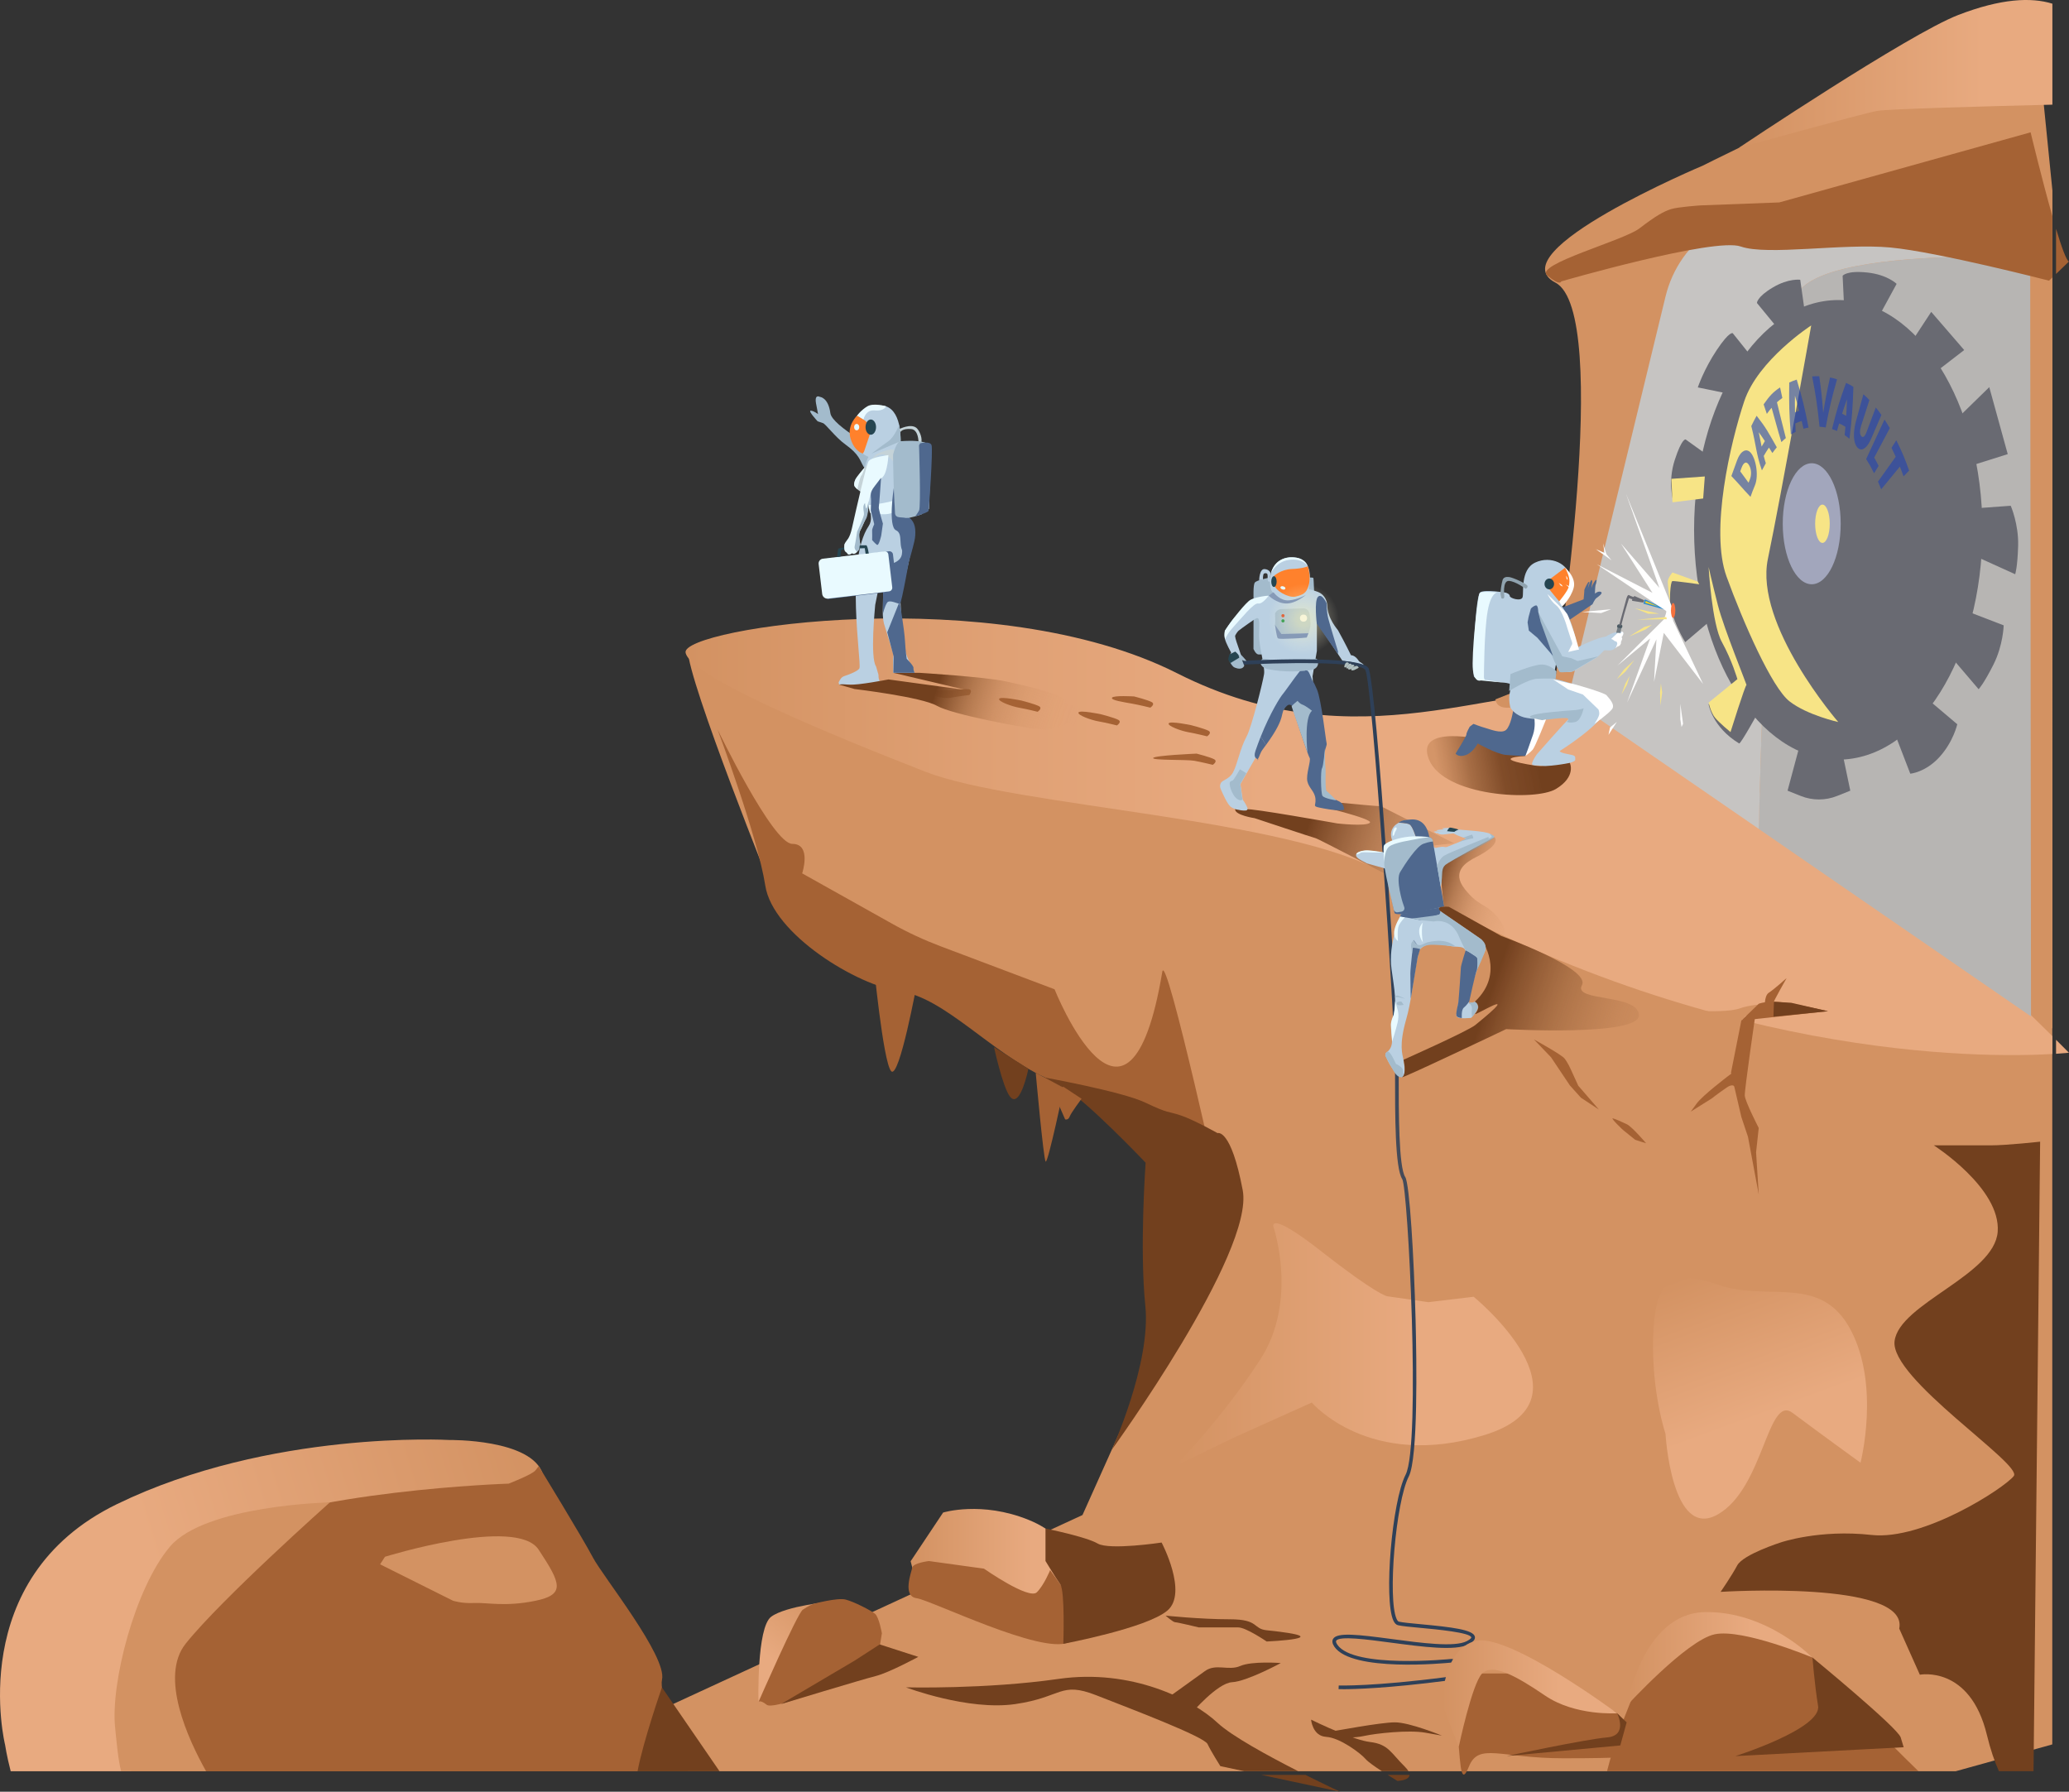<?xml version="1.0" encoding="UTF-8"?><svg id="Calque_2" xmlns="http://www.w3.org/2000/svg" xmlns:xlink="http://www.w3.org/1999/xlink" viewBox="0 0 567.03 490.97"><rect x="0" y="0" width="567.03" height="490.97" fill="#333333" stroke="none"/><defs><style>.cls-1{fill:#90a3af;}.cls-2{fill:url(#Dégradé_sans_nom_16);}.cls-3{fill:url(#Dégradé_sans_nom_289);}.cls-4{fill:#fff;}.cls-5{fill:#d83c12;}.cls-6{fill:url(#Dégradé_sans_nom_32-7);}.cls-7{fill:url(#Dégradé_sans_nom_32-4);}.cls-8{fill:url(#Dégradé_sans_nom_288-3);}.cls-9{fill:url(#Dégradé_sans_nom_286);}.cls-10{fill:url(#Dégradé_sans_nom_283);}.cls-11{fill:#b7b5b3;}.cls-12{fill:#72401e;}.cls-13{fill:url(#Dégradé_sans_nom_288);}.cls-14{fill:#0e8934;}.cls-15{fill:#c5d3d8;}.cls-16{fill:#a2a6bc;}.cls-17{fill:url(#Dégradé_sans_nom_32-5);}.cls-18{fill:url(#Dégradé_sans_nom_32-8);}.cls-19{fill:#bad0e2;}.cls-20{fill:#f7723e;}.cls-21{fill:url(#Dégradé_sans_nom_32-6);}.cls-22{fill:url(#Dégradé_sans_nom_32-3);}.cls-23{fill:#737d84;}.cls-24{fill:#696a72;}.cls-25{fill:url(#Dégradé_sans_nom_288-2);}.cls-26{fill:#f7e486;}.cls-27{fill:url(#Dégradé_sans_nom_283-2);}.cls-28{fill:#c6c4c2;}.cls-29{fill:#869ab7;}.cls-30{fill:none;opacity:.6;}.cls-31{fill:#e9faff;}.cls-32{fill:#254551;}.cls-33{fill:#ff812c;}.cls-34{fill:#a56234;}.cls-35{fill:url(#Dégradé_sans_nom_3);}.cls-36{fill:#a3bbcc;}.cls-37{fill:#4b5a63;}.cls-38{fill:#4f688e;}.cls-39{fill:url(#Dégradé_sans_nom_288-4);}.cls-40{fill:#2a8bd3;}.cls-41{fill:#d39262;}.cls-42{fill:url(#Dégradé_sans_nom_32-2);}.cls-43{fill:#1f42b2;}.cls-44{fill:#b0bfbf;}.cls-45{fill:#f2f2f2;}.cls-46{fill:url(#Dégradé_sans_nom_32);}.cls-47{fill:#f4cc22;}</style><linearGradient id="Dégradé_sans_nom_289" x1="187.88" y1="286.84" x2="567.03" y2="286.84" gradientUnits="userSpaceOnUse"><stop offset="0" stop-color="#d39262"/><stop offset=".48" stop-color="#e0a175"/><stop offset=".88" stop-color="#e8aa80"/></linearGradient><linearGradient id="Dégradé_sans_nom_3" x1="187.88" y1="229.29" x2="567.03" y2="229.29" gradientUnits="userSpaceOnUse"><stop offset="0" stop-color="#d39262"/><stop offset=".23" stop-color="#e0a175"/><stop offset=".42" stop-color="#e8aa80"/></linearGradient><linearGradient id="Dégradé_sans_nom_32" x1="252.01" y1="399.71" x2="415.25" y2="399.71" gradientTransform="translate(276.66 -41.19) rotate(163.06) scale(1 -1)" gradientUnits="userSpaceOnUse"><stop offset="0" stop-color="#d39262"/><stop offset=".67" stop-color="#e8aa80"/></linearGradient><linearGradient id="Dégradé_sans_nom_32-2" x1="493.55" y1="309.29" x2="527.53" y2="309.29" gradientTransform="translate(299.46 -141.41) rotate(129.44) scale(1 -1)" xlink:href="#Dégradé_sans_nom_32"/><linearGradient id="Dégradé_sans_nom_32-3" x1="249.58" y1="429.96" x2="299.33" y2="429.96" gradientTransform="matrix(1,0,0,1,0,0)" xlink:href="#Dégradé_sans_nom_32"/><linearGradient id="Dégradé_sans_nom_32-4" x1="322.11" y1="368.47" x2="420.14" y2="368.47" gradientTransform="matrix(1,0,0,1,0,0)" xlink:href="#Dégradé_sans_nom_32"/><linearGradient id="Dégradé_sans_nom_288" x1="359.48" y1="223.41" x2="475.8" y2="263.68" gradientUnits="userSpaceOnUse"><stop offset="0" stop-color="#72401e"/><stop offset=".01" stop-color="#754220" stop-opacity=".97"/><stop offset=".15" stop-color="#965f37" stop-opacity=".62"/><stop offset=".28" stop-color="#b1754a" stop-opacity=".35"/><stop offset=".41" stop-color="#c38557" stop-opacity=".16"/><stop offset=".53" stop-color="#cf8e5f" stop-opacity=".04"/><stop offset=".65" stop-color="#d39262" stop-opacity="0"/></linearGradient><radialGradient id="Dégradé_sans_nom_286" cx="371.85" cy="342.66" fx="371.85" fy="342.66" r="117.16" gradientTransform="translate(0 23.3) scale(1 .87)" gradientUnits="userSpaceOnUse"><stop offset="0" stop-color="#2e4058" stop-opacity=".8"/><stop offset=".13" stop-color="#2e4058" stop-opacity=".88"/><stop offset=".41" stop-color="#2e4058" stop-opacity=".97"/><stop offset=".9" stop-color="#2e4058"/></radialGradient><linearGradient id="Dégradé_sans_nom_288-2" x1="256.93" y1="188.01" x2="314.09" y2="207.8" xlink:href="#Dégradé_sans_nom_288"/><radialGradient id="Dégradé_sans_nom_283" cx="235.67" cy="145.34" fx="196.7" fy="126.19" r="43.41" gradientTransform="translate(478.99 32.57) rotate(-173.2) scale(1.13 -1)" gradientUnits="userSpaceOnUse"><stop offset=".12" stop-color="#fff8b9" stop-opacity=".46"/><stop offset=".49" stop-color="#fffad4" stop-opacity=".15"/><stop offset=".68" stop-color="#fffce1" stop-opacity="0"/></radialGradient><linearGradient id="Dégradé_sans_nom_32-5" x1="476.45" y1="20.28" x2="576.45" y2="20.28" gradientTransform="matrix(1,0,0,1,0,0)" xlink:href="#Dégradé_sans_nom_32"/><linearGradient id="Dégradé_sans_nom_32-6" x1="447.88" y1="377.33" x2="512.43" y2="377.33" gradientTransform="translate(669.32 -203.31) rotate(69.88)" xlink:href="#Dégradé_sans_nom_32"/><linearGradient id="Dégradé_sans_nom_288-3" x1="394.06" y1="237.12" x2="436.48" y2="251.81" xlink:href="#Dégradé_sans_nom_288"/><linearGradient id="Dégradé_sans_nom_288-4" x1="406.68" y1="277.36" x2="526.2" y2="318.75" xlink:href="#Dégradé_sans_nom_288"/><radialGradient id="Dégradé_sans_nom_283-2" cx="357.24" cy="169.69" fx="357.24" fy="169.69" r="14.28" gradientTransform="matrix(1,0,0,1,0,0)" xlink:href="#Dégradé_sans_nom_283"/><linearGradient id="Dégradé_sans_nom_32-7" x1="395.18" y1="464.09" x2="443.19" y2="464.09" gradientTransform="matrix(1,0,0,1,0,0)" xlink:href="#Dégradé_sans_nom_32"/><linearGradient id="Dégradé_sans_nom_32-8" x1="445.8" y1="454.6" x2="496.73" y2="454.6" gradientTransform="matrix(1,0,0,1,0,0)" xlink:href="#Dégradé_sans_nom_32"/><linearGradient id="Dégradé_sans_nom_16" x1="393.62" y1="212.63" x2="470.49" y2="197.81" gradientUnits="userSpaceOnUse"><stop offset=".01" stop-color="#ca8a5c" stop-opacity=".68"/><stop offset=".12" stop-color="#9a623a" stop-opacity=".85"/><stop offset=".23" stop-color="#7c4825" stop-opacity=".96"/><stop offset=".36" stop-color="#72401e"/></linearGradient></defs><g id="Calque_1-2"><g id="right"><path class="cls-36" d="m347.49,158.37s-3.08.61-3.59,1.26-.35,4.37-.35,4.37c0,0-.04,13.83-.02,13.83s.52,1.32,1.28,1.5,8.9-.79,8.9-.79l6.83,1.01s-.35-20.83-.61-21.19-12.44,0-12.44,0Z"/><path class="cls-41" d="m562.48,153.24l-132.1,26.89-31.55,38.83-76.04-8.09s-73.59-17.8-78.88-16.58c-5.29,1.21-55.42-16.18-55.42-16.18,0,8.49,23.62,67.07,23.62,67.07,0,0,29.95,19.49,31.71,20.89,1.76,1.4,7.05,8.31,33.48,14.88,26.43,6.57,42.28,40.76,42.28,40.76l14.09,10.92-37,82.52-149.91,69.21c-5.29.31-10.33.65-15.13,1h404.35l26.47-7.35V153.24Z"/><path class="cls-41" d="m225.77,227.66l2.77,26.84c.15,1.16,1.96,1.49,2.16.34l6.4-21.03-11.33-6.15Z"/><path class="cls-41" d="m235.82,213.97l10.34,53.9c.34,1.78,4.28,1.83,4.73.07l11.55-44.57"/><path class="cls-3" d="m563.48,288.76c2.31-.15,3.54-.29,3.54-.29,0,0-1.27-1.29-3.54-3.54v3.84Z"/><path class="cls-35" d="m562.48,283.93c-19.23-19.04-94.26-91.78-120.97-94.59-30.74-3.24-68.76,20.49-118.92-4.86-50.16-25.35-135.91-12.4-134.7-5.66,1.21,6.74,40.85,22.92,65.66,32.63,24.81,9.71,99.78,12.54,126.2,28.04,87.15,51.13,163.69,50.44,182.73,49.33v-4.89Z"/><path class="cls-46" d="m2.92,485.36h50.94c-19.06-11.22,8.85-50.49,13.18-61.01,4.38-10.62,82.6-6.44,82.6-6.44,0,0,2.12-4.14-.85-13.91-2.97-9.77-25.7-9.41-25.7-9.41,0,0-49.06-2.82-91.05,17.58C-9.95,432.56,1.4,478.15,1.4,478.15c0,0,.42,2.92,1.53,7.2Z"/><path class="cls-34" d="m188.47,485.36c-3.96-10.52-7.77-21.9-7.04-25.09,1.45-6.36-16.23-28.32-18.93-33.47-2.7-5.15-14.86-25.05-14.86-25.05l-.88,1.15c-.88,1.15-7.35,3.65-7.35,3.65,0,0-55.84,1.78-81.51,14.67s-14.32,48.33-22.77,58.52c-1.47,1.77-.96,3.68.88,5.64h152.46Z"/><path class="cls-42" d="m207.87,466.35s-.54-20.35,3.48-23.33c4.02-2.98,16.55-4.2,16.55-4.2,0,0-8.52,3.99-9.22,8.66-.7,4.67-10.81,18.87-10.81,18.87Z"/><path class="cls-22" d="m294.47,431.46s.4-9.71-12.54-14.97-23.46-2.02-23.46-2.02l-8.9,13.35,2.23,8.59s15.57-1.71,17.59-1.71,6.07,1.4,10.11,1.71,6.47,1.85,6.47,1.85l6.47,6.11,6.88,2.06-4.85-14.97Z"/><path class="cls-34" d="m222.91,439.5s6.54-1.76,8.82-1.19c2.28.57,6.97,2.99,8.07,3.89s1.89,5.35,1.89,5.35l-.9,5.55s6.27-3.48-3.93,3.18c-10.2,6.67-24.96,12.29-26.75,10.86s-2.23-.79-2.23-.79c0,0,10.58-24.16,12.13-25.25,1.55-1.08,2.91-1.61,2.91-1.61Z"/><path class="cls-7" d="m322.11,401.73s12.73-12.96,23.25-29.14c10.52-16.18,3.64-36.4,3.64-36.4,0,0-1.62-4.85,13.35,6.88,14.97,11.73,17.8,12.13,17.8,12.13l11.32,1.62,12.4-1.48s34.52,28.18,2.97,37.89-47.33-8.9-47.33-8.9l-21.59,9.71-15.82,7.7Z"/><path class="cls-34" d="m299.33,446.43l-11.53-16.18s-1.65,4.08-3.64,6.07c-2.16,2.16-14.49-6.47-14.49-6.47l-15.1-2.09s-4.3.52-4.55,1.78c-.24,1.26-2.8,7.86,1.17,8.4s34.18,15.44,41.6,12.13,6.54-3.64,6.54-3.64Z"/><path class="cls-34" d="m219.84,239.32l24.64,13.79c4.28,2.4,8.74,4.47,13.33,6.2l31.2,11.77s20.22,50.76,29.53-4.79c1.04-6.2,16.97,66.34,16.97,66.34,0,0-36.12-31.36-49.2-37.42-14.68-6.81-27.63-21.9-39.5-23.52-11.87-1.62-35.02-15.69-37.08-29.03-2.06-13.34-13.08-42.78-13.08-42.78,0,0,15.1,31.36,20.49,31.36s2.7,8.09,2.7,8.09Z"/><path class="cls-19" d="m359.7,185.42l1.2-7.02v-7.9l7.01,10.57,2.46.35c.58.08,1.12.3,1.6.63l.61.42s1.05.28,1.14-.15c.1-.43-1.08-.81-1.35-1.24-1.02-1.62-2.12-1.53-2.12-1.53,0,0-1.57-3.27-3.57-6.86-.13-.24-2.87-3.16-2.95-6.93-.01-.6-.39-2.7-2.52-3.55-1.04-.41-2.69-.83-2.56-.72,0,0,1.94-7.87-3.31-8.67-5.25-.81-7.3,3.1-7.3,6.18s.86,3.34.86,3.34c0,0-.92,1.3-3.92,1.79-2.21.36-7.05,4.81-9.27,8.71,0,0-.25.97-.02,2.16.22,1.19,1.73,3.83,1.73,3.83,0,0-.84,1.11-.37,2.44.77,2.17,3.24-.06,3.24-.06,0,0-.43-.14.05-.4.4-.21-1.74-5.1-1.85-6.48-.02-.28.72-1.32.94-1.49,1.15-.91,4.12-2.98,4.52-3.22,1.36-.84,1.21.52,1.11,4.11-.1,3.59,1.75,8.99,1.35,11.09-.33,2.12-3.39,14.45-4.75,16.96-1.91,3.51-2.5,7.66-3.78,9.94-1,1.8-2.83,2.01-3.27,2.8-.29.5-.32,1.1-.09,1.63.6,1.4,1.82,4.1,2.66,4.84,1.15,1.01,5.37,2.06,4.65.27-.42-1.04-1.25-2.14-1.25-2.14l-.63-4.26,4.65-8.09,7.99-13.75c.38-.66,1.17-.38,1.46.32l5.96,14.33s-.86,2.76-.58,3.22c.29.46,3.29.5,3.29.5,0,0-2.1-21.24-2.48-21.64-.38-.4-.5-4.31-.5-4.31Z"/><path class="cls-38" d="m344.89,208.04s-.07,0-.17-.03c-.07.11-.15.23-.24.36.26-.21.41-.33.41-.33Z"/><path class="cls-38" d="m340.17,211.89c.06-.05.13-.1.19-.16-.04,0-.11.06-.19.16Z"/><path class="cls-38" d="m358.46,185.11s-.11-1.98-.59-2.65-5.44,6.75-6.25,7.66c-.68.77-3.45,5.07-6.12,11.77.56.74,1.02,1.52,1.4,2.33,6.23-8.52,3.39-8.56,5.79-10.81,1.39-1.31,2.38,2.17,3.72.13,3.07-4.62,2.04-8.43,2.04-8.43Z"/><path class="cls-38" d="m344.05,205.84c-.58,1.72.29,2.09.67,2.17.66-1.05.46-1.5,1.5-2.88.24-.32.47-.62.68-.92-.38-.81-.84-1.59-1.4-2.33-.49,1.24-.98,2.56-1.46,3.96Z"/><path class="cls-41" d="m33.19,485.36h23.29c-4.93-8.77-12.82-25.89-5.6-34.95,9.79-12.28,39.52-38.72,39.52-38.72,0,0-34.18.73-43.82,12.12-9.64,11.39-16.3,37.49-15.03,49.59.45,4.32.77,8.43,1.64,11.96Z"/><path class="cls-13" d="m343.85,224.2s-5.48-.81-5.36-2.48c0,0,3.35.85,3.35.09,0-.57,24.69,3.83,24.69,3.83,0,0,7.77.89,8.9-.19s-15.1-4.9-15.1-4.9l7.53-.54c9.25.91,10.62.92,10.62.92l20.07,10.17s-18.84,1.72-19.16,2.51l-.32.79.68,5.1s-18.54-9.68-19.16-9.81-16.74-5.49-16.74-5.49Z"/><path class="cls-41" d="m105.5,426.59s36.03-11.19,42.11-1.96c6.08,9.22,7.46,12.3-.86,14.02-8.33,1.71-13.28.44-16.76.61s-5.85-.63-5.85-.63l-19.97-9.97"/><path class="cls-12" d="m304.69,397.3s10.82-23.69,9.2-39.46c-1.62-15.78.08-39.24.08-39.24,0,0-17.02-17.91-22.72-20.66s-5.68-2.81-5.68-2.81c0,0,21.84,3.91,28.31,7.01s6.1,2.29,9.72,3.51,10.08,4.85,10.08,4.85c0,0,3.66-1.48,6.9,15.64,3.24,17.12-35.9,71.15-35.9,71.15Z"/><path class="cls-36" d="m345.89,180.64c.87-.48,2.15.43,5.79.69,3.42.24,7.62-.2,8.72-.76.05-.02.17-.09.3-.07.62.08,1.03,2.06-.51,2.82-.35.17-.7.24-.88.27-2.44.42-7.43.72-11.89-.25-.32-.07-.67-.15-1.15-.48-.94-.64-1.14-1.79-.38-2.21Z"/><path class="cls-9" d="m368,462.87c-.75,0-1.13-.01-1.15-.01l.04-1c.09,0,9.44.32,29.77-2.34,8.13-1.06,8.95-1.94,9.03-2.11-.29-.49-3.89-1.37-7.89-1.83-1.73.17-27.33,2.67-32.1-4.34-.58-.86-.7-1.58-.34-2.17,1.13-1.83,6.83-1.17,16.04.06,8.1,1.08,17.29,2.31,20.61.57,1.05-.55,1.24-.91,1.22-1.01-.26-1.34-9.53-2.21-13.98-2.62-2.72-.25-5.07-.47-6.13-.73-.51-.12-.93-.55-1.26-1.28-2.65-5.78-.38-32.66,3.36-39.95,4.24-8.25.63-78.66-.92-81-1.99-3-1.98-17.75-1.97-28.51v-1.83c0-12.68-6.25-106.08-8.16-109.2-1.46-2.38-22.6-2.08-36.66-1.29l-.51-1.03c6.17-.35,35.8-1.8,38.02,1.79,2.25,3.66,8.31,99.63,8.31,109.72v1.83c0,10.04-.02,25.21,1.8,27.96,1.17,1.77,2.38,21.73,2.83,39.21.29,11.22.69,37.85-1.86,42.8-3.57,6.94-5.85,33.6-3.34,39.08.19.41.4.67.59.72.99.24,3.31.46,5.99.71,8.47.79,14.49,1.5,14.87,3.43.19.96-.9,1.65-1.74,2.09-3.61,1.88-12.55.69-21.21-.46-6.66-.89-14.21-1.9-15.06-.53-.16.27.08.73.31,1.08,4.5,6.62,30.95,3.93,31.22,3.91h.05s.05,0,.05,0c4.02.46,8.81,1.33,8.82,2.86,0,.85-.75,1.86-9.89,3.06-16.42,2.15-25.72,2.37-28.79,2.37Z"/><path class="cls-12" d="m241.08,450.61l-6.83,4.42-20.21,11.93s22.33-6.78,25.97-7.69,11.66-5.25,11.66-5.25l-10.6-3.42Z"/><path class="cls-12" d="m291.41,450.44s.51-14.41-.84-16.32c-1.36-1.91-4.04-6.37-4.04-6.37v-8.89s11.06,2.21,14.29,4.1,17.53-.27,17.53-.27c0,0,7.28,13.75,1.62,18.61s-28.55,9.14-28.55,9.14Z"/><path class="cls-34" d="m525.78,485.36c-10.14-9.85-20.15-20.18-26.04-27.83-15.45-20.08-49.35-8.57-49.35-1.62,0,3.94-6.09,14.18-9.97,29.44h85.36Z"/><path class="cls-12" d="m520.5,446.26l5.65,12.65s13.75-2.68,18.39,16.54c.98,4.06,2.11,7.3,3.29,9.9h9.48l1.81-172.51s-9.12,1.01-13.46,1.01h-15.68s18.4,11.73,17.51,23.66c-.88,11.93-26.93,19.67-28.26,29.96-1.32,10.29,35.18,33.75,32.67,36.99-2.5,3.24-24.73,17.74-39,16.15-14.28-1.59-24.87,2.05-24.87,2.05,0,0-10.3,3.28-11.92,6.29-1.62,3.01-4.56,7.26-4.56,7.26,0,0,51.61-3.3,48.96,10.04Z"/><path class="cls-36" d="m241.73,124s-13.68-7.19-14.16-10.79c-.58-4.32-2.85-4.45-2.85-4.45,0,0-1.6-.94-1.06,1.89l.54,2.83s-1.21-.94-2.02-.94,1.89,2.9,1.89,2.9l1.36.47c.73.03,3.34,3.8,6.3,5.92,3.75,2.69,3.94,4.32,4.88,5.94s5.12,3.37,5.12,3.37v-6.47"/><path class="cls-12" d="m197.19,485.36l-15.78-22.98s-5.16,14.79-6.68,22.98h22.45Z"/><path class="cls-41" d="m562.48,52.15l-3.54-35.24s-4.58,1.62-13.21-2.7c-8.63-4.31-79.01,31.15-79.01,31.15,0,0-56.36,23.73-40.45,32.08,15.72,8.25.12,107.62.12,107.62l-16.57,6.59c1.62,8.59,28.72-9.71,28.72-9.71l123.95,99.93V52.15Z"/><path class="cls-19" d="m250.66,184.36s-1.71-3.39-2.28-5.07c-1.43-4.28-1.3-10.13-1.59-14.2-.19-2.63,2.35-9.83,2.9-14.77.64-5.71-.67-9.03-.67-9.03l2.29-.37c1.37.07,1.15-.2,3.3-1.49l.47-15.94c0-1.82-1.17-1.94-2.17-2.06l-3.89-.46c-.74-.09-1.42.45-1.49,1.2l-.07.66-.66-1.92s.53-9.29-5.08-9.8c-6.25-.56-9.1,4.85-8.09,8.9,1.01,4.04,4.4,5.18,4.4,5.18,0,0-1.47,2.24-1.5,7.31-.02,3.4,3.57,8.63,1.55,11.63-6.54,9.7-1.93,37.24-2.54,38.97-.25.71-2.71,1.7-3.97,2.1-.95.3-1.19.73-1.74,1.77l.15.64h10.11l3.44-1.06-2.47.08c-.35-1.05-.24-.66-.31-1.76l-.65-2.24c-1.69-2.43-.29-16.13-.24-16.87l2.32-11.48-.24,13.46c-.02,1.06.09,2.11.32,3.14l2.63,8.58-.15,1.09.07,3.83h5.82Z"/><path class="cls-11" d="m539.09,70.32c-21.55.39-43.44,2.84-46.95,10.92-7.2,16.61-10.15,145.9-10.15,145.9h0s74.63,51.38,74.63,51.38l-.22-204.24-17.31-3.97Z"/><path class="cls-28" d="m492.15,81.24c3.51-8.08,25.39-10.53,46.95-10.92l-48.83-11.19c-15.06-3.45-29.99,6.34-33.83,22.18l-26.65,109.87,52.22,35.95h0s2.95-129.29,10.15-145.9Z"/><ellipse class="cls-24" cx="503.79" cy="145.19" rx="39.51" ry="62.97"/><path class="cls-26" d="m496.37,89.18s-14.56,9.44-18.34,20.76c-3.78,11.33-9.44,35.44-4.85,48.06s12.4,30.41,17.26,34.19c4.85,3.78,13.35,5.66,13.35,5.66,0,0-23.06-26.6-19.28-44.72s11.87-63.96,11.87-63.96Z"/><ellipse class="cls-16" cx="496.52" cy="143.52" rx="7.94" ry="16.58"/><g class="cls-30"><path class="cls-43" d="m477.51,123.84c.54-.44,1.08-.54,1.59-.32s.94.73,1.32,1.51c.38.77.64,1.64.82,2.59s.25,1.91.21,2.86c-.04.95-.2,1.81-.53,2.6-.5,1.2-.74,1.82-1.18,3.07-2.71-2.85-2.49-2.82-5.24-5.71.61-1.72.92-2.58,1.55-4.27.41-1.12.92-1.9,1.46-2.35Zm2.38,5.57c-.03-.7-.2-1.35-.53-1.92-.33-.58-.69-.83-1.06-.7-.37.12-.72.6-1.02,1.41-.14.38-.21.58-.35.97,1,1.32,1.3,1.8,2.28,3.11.13-.32.19-.49.32-.81.27-.68.39-1.35.36-2.05Z"/><path class="cls-43" d="m484.81,122.64c-.59.87-.88,1.33-1.44,2.3.2.79.31,1.18.57,2-.44.76-.65,1.15-1.07,1.96-1.68-4.86-1.49-6.59-2.91-12.15.57-1.18.86-1.74,1.46-2.82,2.59,3.29,3.22,4.59,5.53,8.64-.49.59-.73.91-1.21,1.57-.39-.62-.58-.92-.94-1.49Zm-1.13-1.77c-.67-1.02-.99-1.49-1.68-2.44.33,1.63.47,2.41.79,3.95.35-.62.53-.93.89-1.51Z"/><path class="cls-43" d="m487.85,106.18c.25,1.15.37,1.73.62,2.88-.61.41-.9.65-1.48,1.17.98,3.93,1.4,5.82,2.44,9.81-.49.41-.74.63-1.22,1.11-1.19-3.88-1.59-5.64-2.68-9.41-.54.62-.8.96-1.31,1.67-.33-1.02-.5-1.54-.88-2.61,1.64-2.33,2.52-3.31,4.49-4.62Z"/><path class="cls-43" d="m493.77,115.35c-.71.23-1.06.36-1.75.69.03.92.05,1.38.1,2.3-.54.26-.8.4-1.33.73-.44-5.63-.51-8.48-.43-14.25.81-.37,1.23-.53,2.05-.8,1.55,5.12,2.2,7.77,3.24,13.14-.56.1-.83.17-1.38.34-.19-.86-.29-1.29-.5-2.14Zm-.69-2.77c-.44-1.67-.67-2.5-1.16-4.15-.02,1.84-.01,2.76.02,4.59.45-.2.68-.29,1.14-.44Z"/><path class="cls-43" d="m503.46,103.95c-1.48,5.16-2.1,7.81-3.11,13.19-.67-.12-1.01-.16-1.69-.2-.56-5.56-.97-8.34-2.02-13.79.78-.06,1.17-.07,1.95-.05.55,4.01.77,6.03,1.08,10.07.63-3.93,1.01-5.88,1.87-9.73.77.16,1.16.25,1.92.5Z"/><path class="cls-43" d="m505.75,116.95c-.68-.43-1.03-.6-1.72-.92-.24.82-.36,1.24-.59,2.07-.54-.24-.81-.34-1.36-.52,1.29-5.21,2.06-7.76,3.85-12.66.81.38,1.22.59,2.01,1.08-.18,5.77-.39,8.64-1.08,14.24-.52-.44-.78-.64-1.31-.99.09-.91.13-1.37.2-2.28Zm.22-2.99c.11-1.82.16-2.74.22-4.58-.56,1.58-.83,2.37-1.34,3.98.45.22.67.34,1.12.6Z"/><path class="cls-43" d="m512.32,109.64c-.9,2.81-1.36,4.22-2.26,7.03-.21.65-.31,1.22-.31,1.71s.12.86.35,1.13.47.32.72.12c.25-.2.49-.6.72-1.22,1.02-2.7,1.52-4.05,2.54-6.75.63.78.94,1.2,1.54,2.06-1.11,2.58-1.67,3.87-2.79,6.45-.44,1.02-.9,1.76-1.37,2.25s-.92.73-1.34.74c-.42,0-.79-.19-1.13-.59-.34-.4-.58-.94-.73-1.63-.15-.69-.2-1.5-.14-2.46.06-.96.24-2.02.56-3.18.8-2.9,1.2-4.36,2-7.26.67.59.99.91,1.64,1.59Z"/><path class="cls-43" d="m513.64,125.38c.5.88.74,1.34,1.21,2.28-.5.81-.75,1.22-1.24,2.03-.82-1.66-1.26-2.45-2.17-3.9,2.01-4.33,3.02-6.5,5.03-10.83.59.91.88,1.38,1.45,2.36-1.71,3.23-2.56,4.84-4.27,8.06Z"/><path class="cls-43" d="m523.21,128.94c-.61.64-.91.96-1.52,1.6-.39-1.09-.59-1.63-1.01-2.68-2.05,2.49-3.07,3.73-5.12,6.22-.34-.86-.51-1.28-.88-2.11,1.95-2.72,2.92-4.08,4.86-6.81-.45-1-.68-1.49-1.15-2.44.52-.83.79-1.25,1.31-2.08,1.54,3.09,2.25,4.78,3.51,8.29Z"/></g><polygon class="cls-24" points="534.46 116.55 545.18 106.09 550.24 124.44 539.32 127.88 534.46 116.55"/><path class="cls-24" d="m538.66,167.33l-5.1,11.33,8.7,10.2s1.35-1.37,4.04-6.7c2.7-5.33,2.83-10.8,2.83-10.8l-10.47-4.03Z"/><path class="cls-24" d="m526.37,189.97l10.04,8.49s-1.08,4.85-4.92,9.03c-3.84,4.18-7.96,4.52-7.96,4.52l-5.46-14.16,8.29-7.89Z"/><path class="cls-24" d="m504.26,203.11l2.83,13.55-3.62,1.45c-3.19,1.28-6.76,1.28-9.95,0l-3.62-1.45,3.31-12.34,11.05-1.21Z"/><path class="cls-24" d="m482,194.93s-4.98,9.03-5.37,8.79c-7.4-4.48-8.37-10.72-8.37-10.72l8.37-5.4,5.37,7.33Z"/><path class="cls-34" d="m562.48,59.26c-2.9-10.21-5.97-23-5.97-23l-68.88,19.21-21.53.81s-6.07.4-8.09,1.01c-2.02.61-4.25,1.88-8.7,5.29-4.45,3.41-28.92,9.88-25.28,12.91,3.64,3.03,3.84,1.62,3.84,1.62,0,0,41.93-12.13,49.21-9.56,7.28,2.57,28.05-.94,40.99.27,12.94,1.21,43.48,9.09,43.48,9.09l.92-.88v-16.77Z"/><path class="cls-34" d="m563.48,75.07l3.54-3.41c-.71-.26-2.05-4.01-3.54-8.97v12.38Z"/><path class="cls-33" d="m236.82,123.7l1.62-4.79s-.94-2.29-.81-2.9-2.71-2.13-2.71-2.13c0,0-2.9,2.61-1.83,6.25s3.39,4.15,3.39,4.15l.35-.59Z"/><ellipse class="cls-32" cx="238.65" cy="117.04" rx="1.44" ry="2.09"/><path class="cls-34" d="m260.45,189.12s-5.19-.17-5.31.63,3.3,1.83,5.41,1.44,5.13-.76,5.13-.76c0,0,1.03-1.38-.17-1.56s-5.05.26-5.05.26Z"/><path class="cls-34" d="m310.83,190.84s-5.67-.35-6.07.35,3.32,1.23,5.43,1.61,5.06,1.11,5.06,1.11c0,0,1.45-.93.39-1.52s-4.81-1.55-4.81-1.55Z"/><path class="cls-34" d="m301.68,195.71s-5.7-1.19-6.1-.49,3.35,2.08,5.46,2.45,5.06,1.11,5.06,1.11c0,0,1.45-.93.39-1.52s-4.81-1.55-4.81-1.55Z"/><path class="cls-34" d="m326.39,198.7s-5.7-1.19-6.1-.49,3.35,2.08,5.46,2.45,5.06,1.11,5.06,1.11c0,0,1.45-.93.39-1.52s-4.81-1.55-4.81-1.55Z"/><path class="cls-34" d="m327.95,206.51s-11.51.49-11.91,1.19,9.16.39,11.27.77,5.06,1.11,5.06,1.11c0,0,1.45-.93.39-1.52-1.06-.59-4.81-1.55-4.81-1.55Z"/><path class="cls-25" d="m234.28,188.82s18.25,2.16,22.5,4.59,24.07,6.07,28.11,6.47,8.29-1.89,8.29-1.89c0,0,6.15,4.86,8.03,3.78s7.34-1.41,1.27-4.88c-6.07-3.48-10.92-4.28-10.92-4.28,0,0,5-1.41-16.03-5.92-5.71-1.22-23.48-2.32-23.48-2.32h-7.21l20.14,4.75-21.48-2.94s-8.5,1.66-10.9,1.43-2.6,0-2.6,0l4.27,1.22Z"/><path class="cls-15" d="m251.72,122.72s.49-4.96-2.03-5.16-2.95.88-2.95.88l-.25-.87s2.99-1.55,4.6-.37c.74.54,1.65,2.47,1.45,3.78s-.02,1.74-.02,1.74h-.81Z"/><path class="cls-12" d="m278.22,466.96c12.94-1.87,12.27-6.32,22.25-2.41,9.98,3.91,29.53,11.33,30.47,13.35.94,2.02,3.51,6.06,3.51,6.06l6.53,1.39h14.81c-8.11-4.12-18.21-9.62-22.1-13.25-6.93-6.47-23.65-14.91-43.61-12.04-19.95,2.87-41.8,2.31-41.8,2.31,0,0,16.99,6.46,29.94,4.59Z"/><path class="cls-12" d="m345.66,486.36l21.6,4.61s-4.1-1.91-9.49-4.61h-12.11Z"/><path class="cls-12" d="m318.46,466.35s8.7-6.18,11.73-8.41,6.47,0,9.71-1.42,11.12-.81,11.12-.81c0,0-9.3,5.04-13.35,5.25s-11.12,8.5-11.12,8.5l-8.09-3.12Z"/><path class="cls-12" d="m347.16,449.82s-5.66-3.87-7.79-3.87h-10.82s-5.87-1.42-6.47-1.42-2.63-1.81-2.63-1.81c0,0,9.51,1,17.6,1s6.22,2.61,10.11,3.01c20.83,2.15,0,3.08,0,3.08Z"/><path class="cls-12" d="m380.29,486.36c1.5.94,2.69,1.65,2.69,1.65,0,0,3.23-.07,3.32-1.65h-6.01Z"/><path class="cls-12" d="m363.44,475.94c3.72.2,9.43,4.45,10.84,6.1.66.76,2.57,2.1,4.44,3.31h7.29c-.21-.36-.54-.78-1.01-1.25-3.84-3.77-4.45-6.14-9.51-6.75-2.2-.26-5.54-1.46-8.62-2.72-4-1.64-7.56-3.41-7.56-3.41,0,0,.4,4.51,4.12,4.71Z"/><path class="cls-12" d="m368.15,476.01s2.7.34,5.8-.34,12.07-1.69,16.65-.88l4.58.81s-8.83-3.64-12.88-3.64-16.58,2.43-17.12,2.43,2.97,1.62,2.97,1.62Z"/><path class="cls-10" d="m229.26,133.52s-60.94-16.16-61.7-15.64-13.68,16.09-2.19,31.92c11.49,15.83,22.48,18.41,22.48,18.41l45.88-29.31,1.18-.88.74-2.85-6.39-1.66Z"/><path class="cls-41" d="m455.38,276.32s16.58,1.75,21.44,0,13.57-1.35,17.43-.67,6.7,1.45,6.7,1.45c0,0-22.52.16-22.79,1.51s-7.15,3.37-7.15,3.37l-15.64-5.66Z"/><path class="cls-41" d="m486.4,276.12s-.54-.88,0-2.97,3.24-5.12,3.24-5.12c0,0-4.65,4.18-5.19,5.6-.54,1.42-1.15,2.49-1.15,2.49h3.1Z"/><path class="cls-34" d="m477.23,279.66l4.77-4.6s1.06-.56,4.46-.56,14.49,2.59,14.49,2.59l-23.73,2.57Z"/><path class="cls-34" d="m483.7,276.53c-.05-.15-.3-3.64,1.06-4.5s4.87-3.99,4.87-3.99c0,0-3.71,6.52-3.61,6.78s-2.38,1.97-2.38,1.97l.05-.25Z"/><path class="cls-34" d="m481.07,278.15s-2.97,20.43-2.9,22.04c.07,1.62,3.83,8.9,3.83,8.9l-.73,6.67.73,11.53-2.95-15.78-1.82-5.45-2.83-12.14,2.83-14.26,3.84-1.52Z"/><path class="cls-34" d="m425.05,289.68l5.19,7.75,3.03,3.37,4.92,3.24-5.66-6.54-2.09-4.58s-.81-1.82-1.69-2.9-8.36-5.19-8.36-5.19l4.65,4.85Z"/><path class="cls-34" d="m444.8,309.63l3.3,2.67s.4.16,1.48.5,1.55.47,1.55.47c0,0-3.84-4.52-5.26-5.19s-3.03-1.42-3.84-1.62,2.76,3.17,2.76,3.17Z"/><path class="cls-34" d="m473.52,294.93s-6.91,5.24-8.53,7.46l-1.62,2.22,5.8-3.64s1.33-1.1,4.11-3c2.85-1.94,2.59,1.8,2.59,1.8l1.52-1.64-2.83-3.98-1.04.78Z"/><path class="cls-17" d="m562.48,1.01c-5.85-1.82-14.12-1.41-25.79,3.09-13.64,5.25-60.24,36.46-60.24,36.46,0,0,33.55-9.36,37.99-10.17,3.04-.55,30.74-1.29,48.04-1.71V1.01Z"/><path class="cls-19" d="m394.48,244.56l1.22-6.52c.16-.88.75-1.63,1.56-2,3.31-1.52,11.82-5.55,11.82-6.69,0-1.42-3.68-1.56-9.75-2.06-5.14-.43,1.55,2.43,2.56,2.43.61,0-3.2,1.53-6.3,2.73-1.68.65-3.53-.45-3.74-2.24-.03-.26-.07-.53-.12-.8l-3.69.02s-.92-3.04-1.73-3.49c-.8-.45-2.99-.48-3.03-.48-1.92,1.08-2.89,3.12-1.17,5.96.78,1.29-1.24,2.44-2.73,2.21-1.64-.26-6.06-.76-7.18-.05-1.97,1.25,1.83,2.55,2.38,2.99.09.07,5.27,1.44,5.35,1.52,1.21,1.27,4.92,9.3,4.36,11.37-.61,2.22-3.88,9.02-2.93,16.08.72,5.34,1.73,9.78.16,13.87-1.18,3.07,1.59,6.83-1.67,9.11-1.16.81,6.74,13.19,4.79,1.9-.27-1.54-1.31-3.89.73-11.06.7-2.45,1.14-4.86,1.55-7.44.71-4.56,1.69-11.24,2.28-11.83,2.29-2.33,5.35-1.32,8.8-.76,1.73.28,4.9-.51,3.24,3.59-.83,2.05-1.04,9.28-1.47,11.38-.42,2.09-.54,3.29-.54,3.29-.69,1.8,1.91,1.45,3.84,1.35.76-.04,3.36-5.78.07-3.91-1.87,1.06,1.56-10.16,3.68-13.99.69-1.25.31-2.82-.87-3.62l-10.59-7.22c-.84-.57-1.3-1.55-1.2-2.56l.28-2.8c0-.08.02-.16.03-.24Z"/><path class="cls-38" d="m390.77,229.29s-9.44,1.07-10.92,2.14,2.02,17.29,2.33,18.71c.3,1.42,13.62-1.74,13.62-1.74,0,0-2.8-16.05-3.1-17.77s-1.92-1.33-1.92-1.33Z"/><path class="cls-31" d="m238.44,140.51s3.02.66,5.04.31,4.35-1.72,4.35-1.72c0,0,1.01-3.03.53-4.85s-.78-4.65-.78-4.65c0,0-.24,5.26-1.08,6.67-.84,1.42-8.49,2.14-8.49,2.14l.25,1.43.19.67Z"/><path class="cls-15" d="m247.22,130.02s-2.94-5.69-5.49-5.51-3.96,3.5-4.32,4.1-1.12,6.4-1.12,6.4c0,0-2.09-1.2-2.19-2.11s.59-1.97,1.8-3.5,4.2-4.89,4.2-4.89c0,0,4.1-2.05,5.16-1.08s1.97,6.6,1.97,6.6Z"/><path class="cls-31" d="m233.49,151.59c.41.37,1.07.12,1.41-.39.54-.81,1.05-1.45.78-2.63-.5-2.14-.03-2.97-.03-2.97,0,0,2.22-4.07,2.39-6.88.27-4.52,1.61-5.52,3.93-8.06,1.3-1.42,1.51-5.95,1.51-5.95,0,0-4.7.54-5.44,1.67-.6.91-3.2,12.31-4.55,18.34-.32,1.45-.69,2.29-1,2.8-.26.42-1.32,1.59-1.1,2.1,0,0-.3,1.34.63,1.81.14.07.23.42.42.49.58.21,1.07-.34,1.07-.34Z"/><path class="cls-36" d="m246.75,141.88c-.87,0-1.59-.69-1.62-1.56-.13-4.2-.45-15.41-.36-15.81.12-.49.96-3.53,2.04-3.61,7.23-.49,7.67,1.01,7.67,1.01,0,0-.27,7.45-.4,11.5-.13,4.04-.72,7.15-1.51,7.52s-3.36.96-3.36.96h-2.46Z"/><path class="cls-36" d="m246.43,116.38s-1.24,3.34-3,4.55c-1.75,1.21-4.58,3.36-4.58,3.36l7.97-3.39s.12.21-.11-2.33c-.17-1.85-.28-2.19-.28-2.19Z"/><path class="cls-38" d="m251.87,122.01s.56,16.88,0,17.9-1.06,1.58-1.06,1.58c0,0,3.54-1,3.67-1.53s1.23-16.69.83-17.95-3.14-.52-3.14-.52l-.3.52Z"/><path class="cls-38" d="m244.95,133.78l.34,6.88c.2,1.41,1.53.98,2.93,1.25l1-.02s1.41.87,1.6,3.13c.2,2.43-.39,3.95-1.19,7-.8,3.05-1.14,2.05-1.14,2.05,0,0-.05-1.84-.36-2.09-2.36-1.97-.35-5.66-2.58-6.68-2.22-1.01-.61-11.53-.61-11.53Z"/><path class="cls-38" d="m241.47,130.93s-.53,7.68-.63,8.09,1.13,4.46,1.13,4.46l-.46,3.27s-.64,2.93-1.18,2.54-1.31-1.3-1.31-1.3c0,0,.05-2.19,0-2.6s.57-1.76.57-1.76c0,0-.74-3.16-.91-3.53-.11-.24.15-2.49-.01-3.95-.14-1.23.36-2.01.87-2.68l1.93-2.56Z"/><path class="cls-38" d="m242.09,154.87s5.05-.13,5.13-3.4c.14-5.57,2.18.67,2.18.67,0,0-2.28,13.07-2.75,13.27s-2.86-1.24-3.52-.28c-.66.96-1.16,3.07-1.16,3.07l.12-13.34Z"/><path class="cls-38" d="m243.16,173.25l3.39-8.43s1.3,7.74,1.47,10.79c.17,3.04.47,4.92.47,4.92,0,0,1.93,1.91,1.86,2.49s.31,1.34.31,1.34h-5.82l.07-4.51-1.75-6.61Z"/><polygon class="cls-24" points="530.08 102.26 538.31 95.92 529.27 85.46 523.21 94.71 530.08 102.26"/><path class="cls-19" d="m399.1,227.75s-1.46-.78-1.99-.86-1.82.08-1.87.08.23.26.59.27-.64.05-1.18.11-1.19.15-.91.29,1.8.1,1.8.1c0,0-1.87.04-2.21.08s-.48.09-.25.2c.17.08.59.22.43.28s.86,0,.66.08.73.34,1.03.3.36,0,.36,0c0,0,3-.37,3.2-.32s.34-.63.34-.63Z"/><path class="cls-34" d="m239.32,262.98s2.69,28.11,4.91,30.54c2.22,2.43,7.12-24.33,7.12-24.33l-12.04-6.21Z"/><path class="cls-12" d="m272.42,286.93s2.35,10.92,4.36,13.54c2.14,2.8,4.08-3.12,5.07-7.6l-9.42-5.94Z"/><path class="cls-34" d="m283.85,293.97s2.12,23.63,2.72,24.33,5-20.19,5-20.19l-7.73-4.15Z"/><path class="cls-34" d="m288.77,299.56l3.14,7.17s.85.3,1.24-.76,3.26-4.89,3.26-4.89l-4.99-3.29-2.66,1.77Z"/><path class="cls-36" d="m351.16,166.91l5.96-.21c.87-.03,1.61.59,1.75,1.45s.27,1.82.29,2.5c.05,1.37-.56,2.88-.56,2.88l-7.69.35s-1.64-2.33-1.49-2.63.03-3.13.03-3.13h0c.28-.71.95-1.18,1.7-1.21Z"/><circle class="cls-45" cx="357.24" cy="169.38" r=".98"/><path class="cls-24" d="m468.26,170.51l-6.4,5.45s-4.1-6.39-4.24-12.22c-.13-5.83.94-5.73.94-5.73l7.43,2.03,2.27,10.48Z"/><path class="cls-24" d="m466.77,136.6l-8.22.65s-1.54-5.16.44-11.23c1.98-6.07,2.98-5.6,2.98-5.6l6.4,4.6-1.61,11.58Z"/><path class="cls-24" d="m475.14,108.18l-9.84-2.02s1.65-4.95,5.2-10.26,4.38-4.59,4.38-4.59l4.93,6.16-4.67,10.72Z"/><path class="cls-24" d="m486.98,89.69l-5.47-6.66s-.1-1.63,4.42-4.3c4.27-2.52,7.44-2.07,7.44-2.07l1.09,7.68-7.48,5.34Z"/><path class="cls-24" d="m505.45,85.15l-.46-9.57s1-1.52,6.79-.9c5.47.59,8.01,3.1,8.01,3.1l-4.13,7.58-10.21-.21Z"/><path class="cls-33" d="m349.15,157.81s1.9-1.79,4.88-1.89,4.39-.73,4.39-.73c0,0,1.07,3.12.07,5.73-.58,1.51-1.24,2.07-3.47,2.57-1.9.43-5.52-1.68-5.73-3.14-.2-1.45-.15-2.55-.15-2.55Z"/><path class="cls-36" d="m379.64,289.34s.06-1.44.89-1.11,1.91,3.26,2.11,3.33,1.82.91,1.85,1.72.27,1.75-.27,1.88-1.42-.14-2.33-1.78-2.26-4.04-2.26-4.04Z"/><path class="cls-38" d="m389.25,252.13c-2.76-.61-5.55-.94-5.55-.94l.25-.71,10.35-1.76.82,1.7-5.87,1.7Z"/><path class="cls-36" d="m402.66,274.81s.88.81.74,1.78c-.13.98.01,2.12.01,2.12,0,0,1.86-1.9,1.65-2.92s-.53-1.52-.88-1.33-.61.29-.98.24-.56.1-.56.1Z"/><path class="cls-36" d="m400.01,230.67s3.14-.96,3.6-.91-.2-1.06-.2-1.06l-2.39.81.87.2-1.88.96Z"/><path class="cls-36" d="m393.84,237.24s.66-1.97,1.94-2.77,12.2-5.17,12.2-5.17c0,0-.2.56.13.44s.92-.44.63-.68-.43-.6-.43-.6c0,0,1.46.62,1.24.95-.75,1.17-13.1,7.27-13.44,7.61s-1.27,5.99-1.27,5.99l-1-5.76Z"/><path class="cls-38" d="m404.87,262.37l-3.16-2.07s-1.34,4.25-1.34,4.85-.61,9.01-.71,9.61-.8,3.16-.45,3.67,1.42.53,1.42.53c0,0-.21-2.24.55-2.85s1.48-1.69,1.48-1.69c0,0,1.72-7.97,2.12-8.68s.09-3.38.09-3.38Z"/><path class="cls-44" d="m371.3,183.53s1.08-.5,1.07-.58-.29-.53-.64-.48-1.15.41-1.27.59-.28.67.14.65.7-.17.7-.17Z"/><path class="cls-44" d="m369.44,183.11c-.09.53.75.39,1.04.07s.72-.7.72-.7c0,0-.13-.45-.61-.34s-1.15.98-1.15.98Z"/><path class="cls-44" d="m369.06,182.67c-.33.56.28.63.57.3s.84-.76.84-.76c0,0-.13-.45-.61-.34s-.8.8-.8.8Z"/><path class="cls-44" d="m368.4,182.67c.03.28.37.33.66,0s.63-.82.63-.82c0,0-.13-.45-.61-.34s-.68,1.16-.68,1.16Z"/><circle class="cls-5" cx="351.62" cy="168.72" r=".44"/><circle class="cls-14" cx="351.62" cy="170.13" r=".44"/><path class="cls-36" d="m384.46,247.47s-2.02-6.34-.74-8.49,4.52-7.08,6.34-7.75,2.63-.61,2.63-.61c0,0,.37-1.73-3.3-1.37-2.93.29-7.52,1.16-9.14,1.96-.37.18-.6.32-.66.73-.2,1.2-.41,3.89-.1,5.97.34,2.31,1.92,9,2.49,11.37.11.48.58.79,1.07.71l1.07-.18c.57-.1.92-.68.73-1.23l-.38-1.11Z"/><path class="cls-15" d="m383.31,225.42c.13-.05,1.09-.41,2.18-.75-.79.14-1.53.39-2.18.75Z"/><path class="cls-38" d="m383.28,225.43s0,0,0,0c0,0,.01,0,.02-.01-.01,0-.03.01-.03.01Z"/><path class="cls-38" d="m388.04,229.41l3.69-.02c-.42-2.35-1.57-4.76-4.49-4.85-.59-.02-2.08.16-2.66.26-1.09.34-1.14.57-1.27.62,0,0-.01,0-.02.01.04,0,2.23.03,3.03.48.81.46,1.73,3.49,1.73,3.49Z"/><path class="cls-34" d="m279.94,191.97s-5.7-1.19-6.1-.49,3.35,2.08,5.46,2.45,5.06,1.11,5.06,1.11c0,0,1.45-.93.39-1.52s-4.81-1.55-4.81-1.55Z"/><path class="cls-21" d="m456.45,392.92s1.66,29.29,14.32,22.07c12.66-7.22,13.6-32.98,20.5-27.83,6.89,5.16,18.62,13.66,18.62,13.66,0,0,5.47-21.12-2.74-36.49-8.21-15.37-22.6-7.52-36.25-12.28s-17.42-.51-17.84,14.58c-.42,15.09,3.4,26.3,3.4,26.3Z"/><path class="cls-38" d="m226.05,152.05h18.3c.54,0,.98.44.98.98v8.86c0,.66-.53,1.19-1.19,1.19h-18.09v-11.03h0Z" transform="translate(-16.93 28.88) rotate(-6.77)"/><path class="cls-31" d="m226.09,152.08h17.03c.52,0,.94.42.94.94v9.09c0,.55-.45,1-1,1h-16.83c-.8,0-1.45-.65-1.45-1.45v-8.26c0-.73.59-1.32,1.32-1.32Z" transform="translate(-16.94 28.73) rotate(-6.77)"/><path class="cls-32" d="m235.89,149.42h1.58s.29.42.44,1.26.19.99.19.99l-.87.08-.23-1.53-1.5.05s-.05-.62.03-.74.37-.1.37-.1Z"/><path class="cls-32" d="m231.38,150.01l-1.45.26s-.21.08-.24.25-.3,2.11-.3,2.11l.93-.11.2-1.68s-.05-.15.39-.26.46,0,.46,0v-.57Z"/><path class="cls-24" d="m539.87,139.4l.2,12.42,12.21,5.53s.64-1.81.81-7.78c.17-5.97-2.03-10.98-2.03-10.98l-11.19.81Z"/><path class="cls-8" d="m409.56,229.41s2.3,1.75-4.98,5.43c-2.69,1.36-6.98,3.94-3.13,8.8,3.84,4.85,5.63,3.8,8.76,7.45,3.13,3.65,1.9,5.38,1.9,5.38l-16.33-8.07s-.87-5.72-.67-7.25c.2-1.53-.13-3.16,1-4.14,1.14-.97,13.44-7.61,13.44-7.61Z"/><path class="cls-39" d="m405.96,257.37s6.76,9.11-1.76,17.11c0,0,2.01.99.12,3.27-1.12,1.35,14.26-8.42,0,3.13-2.1,1.7-19.67,9.51-19.67,9.51,0,0,.92,3.74-.34,4.75-1.26,1.01,28.47-13.14,28.47-13.14,0,0,36.67,2.09,36.4-3.84s-18.16-3.61-15.64-8.19-22.11-13.49-22.11-13.49l-14.34-7.99s-5.15-.54-1.31,1.97c3.18,2.07,10.18,6.93,10.18,6.93Z"/><path class="cls-36" d="m336.94,181.19s.74,1.26,1.04,1.49.6.35,1.11.48c.63.16,1.22.02,1.47-.18s.57-.55.37-.78-.81-2.54-1.3-2.84-2.7,1.83-2.7,1.83Z"/><circle class="cls-27" cx="357.24" cy="169.69" r="14.28"/><path class="cls-38" d="m387.43,257.57s-.91,7.48-.91,9.2.11,6.93.11,6.93l1.9-11.42.67-2.23-1.77-2.48Z"/><path class="cls-31" d="m237.02,128.03s-2.27,2.61-2.61,3.35-.44,1.59-.12,1.98.68.71.68.71c0,0,.73-3.47,1.08-3.72s.97-2.32.97-2.32Z"/><path class="cls-31" d="m236.66,114.95s.5-2.75,3.07-2.49,3.11-1.12,3.11-1.12c0,0-3.41-1.02-5.13,0s-2.79,2.55-2.79,2.55l1.74,1.06Z"/><ellipse class="cls-31" cx="234.78" cy="117.04" rx=".7" ry=".88"/><ellipse class="cls-31" cx="351.62" cy="161.12" rx=".44" ry=".7" transform="translate(94.21 449.8) rotate(-72.9)"/><path class="cls-36" d="m340.03,179.33s1.29,1.35,1.46,1.61.13.15.13.15l-.51.02-.96-.31-.13-1.47Z"/><path class="cls-34" d="m419.49,458.57s11.67,10.31,19.89,9.75,6.2,13,6.2,13c0,0,.31.49-17.09.49s-23.25-4.41-25.93,2.3c-2.68,6.71-2.25-3.81-3.28-9.88-1.02-6.07,3.28-15.66,3.28-15.66h16.94Z"/><path class="cls-6" d="m395.18,466.84s.13-14.97,9.24-17.19c9.1-2.22,38.77,19.82,38.77,19.82,0,0-11.46.81-19.76-4.85s-14.46-8.86-17.24-6.05c-2.78,2.81-6.4,20.11-6.4,20.11l-4.61-11.83Z"/><path class="cls-18" d="m445.8,467.45s4.33-25.28,21.31-25.69,29.62,12.45,29.62,12.45c0,0-19.1-8-26.79-6.38-7.69,1.62-24.15,19.62-24.15,19.62Z"/><path class="cls-12" d="m475.61,481.2s23.66-7.48,22.65-13.75c-1.01-6.27-1.53-13.24-1.53-13.24,0,0,23.37,19.21,24.18,21.89l.81,2.68-46.11,2.43Z"/><path class="cls-12" d="m412.91,481.2l31.15-2.91,1.74-6.33-2.61-2.49s3.1,6.13-2.76,6.62-27.51,5.11-27.51,5.11Z"/><polygon class="cls-12" points="486.17 274.51 486.03 278.59 500.96 277.1 490.88 274.78 486.17 274.51"/><path class="cls-32" d="m338.55,178.54l-1.62.79s-.47,1.35-.24,1.61.47.78.47.78l2.46-1.49s-.07-.57-.3-.89-.78-.79-.78-.79Z"/><ellipse class="cls-32" cx="349.14" cy="159.37" rx=".74" ry="1.48"/><path class="cls-38" d="m354,193.32s1.81,5.57,3.24,9.77c.81,2.39,1.5,4.34,1.67,4.57.46.66-1.06,4.55-.61,6.47s2.07,2.73,2.22,4.85c.15,2.12-1.2,1.9,2.29,2.56s5.81.61,5.58.13.02-1.53-1.85-2.29-3.64-2.43-3.79-4.96.3-7.33.35-8.39.66-1.82.46-2.43-1.42-11.84-2.63-14.66-1.18-2.23-1.18-2.23c0,0-.87-2.26-1.13-2.62s-.87-.4-.87-.4c0,0-.82,3.05-.49,4.8.89,4.65-3.26,4.82-3.26,4.82Z"/><path class="cls-38" d="m366.7,178.54s-2.22-7.24-2.68-9.08-.46-4.17-.46-4.17c0,0-1.28-2.87-2.36-1.74s-.32,7.36-.32,7.36l5.81,8.34v-.72Z"/><path class="cls-29" d="m349.43,171.25s.45,3.32.75,3.62,2.06.17,4.11.1,3.84-.27,3.84-.27l.47-1.18-7.43.22-1.74-2.49Z"/><path class="cls-29" d="m349.14,162.44s1.71,2.3,4.16,2.07,4.55-1.47,4.55-1.47c0,0-2.71,2.38-5.38,2.33s-4.76-2.14-4.76-2.14l1.17-.91.26.12Z"/><path class="cls-36" d="m340.53,219.1s-.57.59-1.71-.35-2.29-4.11-1.62-4.58.5.18,1.56-1.59l1.06-1.78,1.77,1.09-1.7,2.95s.25,1.59.27,1.79c.04.71.37,2.47.37,2.47Z"/><path class="cls-36" d="m392.96,252.5s4.85-1.28,7.05,4.52c.32.83,1.66,3.43,1.66,3.43,0,0,3.19,1.3,3.25,2.46s-.14,2.86-.14,2.86c0,0,2.12-4.29,2.36-5.76.24-1.47-.92-2.44-1.56-2.89s-10.86-7.48-10.86-7.48c0,0,.1.89-.56,1.08s-7.25.97-7.25.97l2.33.46,3.71.36Z"/><path class="cls-31" d="m348.25,157.18s1.37-3.23,4.95-3.75c3.93-.57,5.23,1.77,5.23,1.77,0,0-.75-2.79-5.12-2.46-.77.06-2.67.45-3.88,2.03-.82,1.07-1.17,2.42-1.17,2.42Z"/><path class="cls-31" d="m346.91,163.29s-2.83.32-4.18,1.06-5.04,5.6-5.04,5.6l-2.01,2.88s-.13.89-.1,1.37.17,1.01.17,1.01c0,0,.37-1.35,2.37-3.51,2-2.16,5.51-6.59,6.69-6.33s2.88-2.14,2.88-2.14l-.79.06Z"/><path class="cls-36" d="m234.9,151.2s-.88-.67-.67-1.52.67-3.98.67-3.98c0,0,1.88-4.07,1.88-4.78s-.16-1.05-.16-1.86.44-1.21.44-1.21c0,0,.15,1.52.35,1.48s.69-2.19.69-2.19c0,0-.1,3.85-.69,4.92s-1.93,3.39-1.93,4.26.14,2.57.28,2.84-.23.36-.23.36l-.05,1.06-.57.62Z"/><path class="cls-36" d="m366.23,219.33s-3.37-.51-3.81-1.28-.52-6.93-.12-7.5.81-5.36.81-5.36c0,0,.02,4.67.15,5.41s-.17,5.9.34,6.2,2.63,2.53,2.63,2.53Z"/><path class="cls-36" d="m359.57,194.77c-2.28,1.87-1.25,11.42-1.25,11.42,0,0-4.33-12.4-4.33-12.63s1.63-1.52,1.63-1.52c0,0,.51.76,1.37,1.06s2.58,1.67,2.58,1.67Z"/><path class="cls-19" d="m348.25,157.18s-.21-1.14-1.67-1.24-1.49,3.06-1.49,3.06l1.03-.18s-.05-1.47.3-1.65.86-.15.96.29-.12,1.85.32,1.9l.44.05-.04-1.53.15-.72Z"/><path class="cls-31" d="m381.85,227.48c.02-.12.39-.93.79-.74s-.17,1.01-.3,1.23-.17,1.08-.57,1.06c-.24-.01.09-1.55.09-1.55Z"/><path class="cls-31" d="m372.9,233.67s.49-.19,1.87-.1,4.56.02,4.56.02c0,0-4.14-.76-5.3-.57s-1.18.23-1.52.39-.56.24-.65.39-.17.3-.17.3c0,0,.22.08.66-.1s.54-.33.54-.33Z"/><path class="cls-31" d="m379.36,236.66s-.07-3.36,1.25-4.58,6.47-1.9,7.23-2.1,3.9-.59,3.9-.59c0,0-3.62-.51-6.75.02s-5.59,1.64-5.76,2.42.14,4.83.14,4.83Z"/><path class="cls-32" d="m396.58,227.76s.4-.83.71-.96,2.45.51,2.45.51c0,0-1.09.48-1.09.59s-2.07-.14-2.07-.14Z"/><path class="cls-19" d="m393.23,232.44s1.63-.57,2.73-.35,1.72.35,1.72.35c0,0-3.02,1.31-3.64,1.1s-.81-1.1-.81-1.1Z"/><ellipse class="cls-26" cx="499.46" cy="143.52" rx="2" ry="5.25"/><path class="cls-31" d="m383.7,251.2s-1.44,2.31-1.63,4.11,1.06,2.56,1.06,2.56c0,0-.29-3.13.24-4.26s1.64-2.24,1.64-2.24l-1.32-.18Z"/><path class="cls-31" d="m389.96,252.8s-1.21,1.11-1.01,2.76,1.01,2.66,1.01,2.66c0,0-.31-1.45-.27-3.24.03-1.69.27-2.19.27-2.19Z"/><path class="cls-31" d="m381.5,285.48s1.05-3.19,1.53-5.31,0-3.49,0-3.49l-.68-2.35s-.17,3.49-.49,4.04-.71,1.8-.65,2.49c.05.62.3,4.63.3,4.63Z"/><path class="cls-36" d="m384.7,275.35s-1.75.4-1.89-.3,1.25-.61,1.25-.61l.64.91Z"/><path class="cls-36" d="m385.14,273.7s-2.04-1.01-2.34-.88-.58.43-.58.43c0,0,.79-.07,1.16,0s1.75.44,1.75.44Z"/><path class="cls-36" d="m391.14,258.23s2.36-.64,4.45-.34,3.33,1.48,3.33,1.48c0,0-5.96-.7-7.55-.4s-2.17,1.08-2.17,1.08c0,0-1.78-.47-2.03-.28s-.17,1.5-.17,1.5c0,0-.59-2.38-.08-3.04l.51-.66s.74,1.94,2.22,1.3l1.48-.64Z"/><path class="cls-19" d="m421.1,206.79s7.71-8.83,9.2-10.13c1.07-.94-7.01.6-11.83.42-1.87-.07-4.43-2.57-4.6-3.4-.61-2.97.02-4.4.43-5.78s-9.98-.87-10.38-2.63.4-22.13,1.75-22.97,6.99.1,6.99.1c0,0,1.11.31,1.11.92s3.09,1.56,3.5.36-.7-7.54,3.44-9.51c4.4-2.09,9.24.51,9.38,3.87s-2.16,8.42-2.16,8.42l.83,4.03-3.12,15.44s16.14,3.53,14.79,8.09-12.97,11.77-12.97,11.77c0,0-.13.41,2.16.84s2.09.5,2.09,1.58-7.79,1.96-7.79,1.96c0,0-2.04-.54-3.53-.42s.73-2.95.73-2.95Z"/><path class="cls-19" d="m424.46,165.41s1.87-.75,2.83,0c3.69,2.86,4.96,12.03,4.96,12.03,0,0,7.64-3.94,9.08-2.83s-3.72,5.56-3.72,5.56l-5.97,3.52c-.93.55-2.06.61-3.05.17-.74-.33-1.5-.72-1.72-1.02-.48-.65-4.71-12.66-4.71-12.66l2.31-4.78Z"/><path class="cls-24" d="m443.25,173.13l2.43-8.9s.35-1.42.76-1.16,1.21.51,1.21.51l.3-.25,2.58,1.11s.15.15,0,.38-.25.29-.25.29l-3-.48.04-.43-.85-.27s.11-.56-.54,1.67c-1.38,4.66-.08.09-2.15,7.76,0,0-.08.16-.43.06-.15-.05-.1-.28-.1-.28Z"/><path class="cls-19" d="m440.71,174.06s1.24-.6,1.74-.74.78,0,.78,0l1.24-.25s.43.1.43.49-.53,1.05-.53,1.05c0,0,.13.5,0,.73s-.28.61-.28.61l-.38.73s-1.47,1.26-1.54,1.31-.55.13-.6.2-1.17.05-1.37,0-.71.05-.71.05c0,0,.81-2.3.61-2.59s-.51-.8-.51-.8l1.11-.81Z"/><path class="cls-23" d="m443.42,171.47s.12.37.46.35.59-.12.59-.12l-.38,1.67s-.73.16-1.15.01l.44-1.72.05-.2Z"/><path class="cls-33" d="m424.91,158.59l4.01-3.02s2.1,1.77,1.96,4.64c-.2,4.04-2.64,5.7-2.64,5.7,0,0-4.04-4.79-4.14-5.14s.81-2.17.81-2.17Z"/><path class="cls-31" d="m410.59,162.35s-1.86-.5-2.87,5.03-1.03,18.2-1.03,18.2c0,0,.02.74.43.74s5.68.8,5.68.8l-6.98-.66s-2.29.97-2.23-4.74c.08-7.32,1.56-18.51,1.85-19.02s1.2-.53,2.08-.52,3.07.17,3.07.17Z"/><path class="cls-36" d="m423.88,172.02l4.3,7.84,2.48.51,1.67.76,2.07-.45,3.58-.83-7.05,4.16s-2.92.35-3.44.15c-.52-.2-4.21-9.54-4.21-9.54l-1.72-6.94,2.33,4.35Z"/><path class="cls-38" d="m430.22,169.81l6.22-4.24s.61-1.35,1.08-1.69,1.96-1.36,1.21-1.69-1.62.48-1.62.48c0,0,.05-1.94.1-2.13s.52-1.53.27-1.65-1.02,1.35-1.05,1.47-.29.78-.29.78c0,0,.19-1.52.23-1.67s-.08-.73-.32-.46-.92,2.26-.92,2.26c0,0,.28-1.07.28-1.2s.16-.3.16-.3c0,0,.06-.42-.21-.29s-1.2,2.09-1.16,2.2-.2,2.55-.2,2.55l-5.7,2.17s1.19,1.95,1.48,2.41.44.99.44.99Z"/><path class="cls-40" d="m451.08,164.34l6.13,2.98-6.86-1.91s.38-.6.33-.9.4-.16.4-.16Z"/><path class="cls-4" d="m455.98,169.75l-12.74,12.67,9-7.47-6.32,17.58,8.04-17.34-.66,11.68,2.68-13.45,10.77,14.01-8.19-17.29-.56-2.73s-1.24-.96-1.31,0-.71,2.34-.71,2.34Z"/><polygon class="cls-26" points="456.67 169.07 448.64 169.81 456.8 169.68 456.67 169.07"/><polygon class="cls-26" points="451.59 167.48 448.07 166.69 451.69 168.18 454.73 168.18 451.59 167.48"/><polygon class="cls-26" points="450.6 171.83 446.49 174.42 451.04 172.46 452.72 171.21 450.6 171.83"/><polygon class="cls-26" points="447.93 180.84 445.05 183.49 443.12 186.1 445.45 184.05 447.93 180.84"/><polygon class="cls-26" points="454.95 189.81 455.07 193.33 455.53 189.75 455.19 187.3 454.95 189.81"/><polygon class="cls-26" points="445.9 187.6 445.82 187.75 444.39 190.31 445.45 187.31 446.66 185.19 445.9 187.6"/><path class="cls-26" d="m465.29,159.38l-6.94-2.51s-1.28,1.52-1.28,2.51.54,5.75.54,5.75c0,0,.08-5.83.75-5.9s7.34.88,7.34.88l-.41-.72Z"/><polygon class="cls-26" points="466.77 136.6 458.36 137.65 458.06 131.21 467.22 130.56 466.77 136.6"/><path class="cls-26" d="m476.15,186.1l-7.89,6.43s.61,2.72,1.75,4.12,4.25,3.96,4.25,3.96c0,0,4.11-13.13,4.38-12.87s-6.2-15.5-7.82-21.84-2.56-10.52-2.56-10.52c0,0,.88,15.57,3.64,20.56s4.25,10.16,4.25,10.16Z"/><path class="cls-38" d="m425.61,179.76l-3.35-9.29-.69-2.8s-.02-1.76-.56-1.77-1.42.74-1.48.94-.61,2.22-.61,2.22l-.27,1.48.34,2.26,2.36,1.98,4.27,4.96Z"/><path class="cls-4" d="m432.73,178c-.2-.03-3.01.71-2.95.64s1.1-2.16,1.1-2.16c0,0,.03-.4-.17-.88s-.4-1.15-.4-1.15l-.81-2.49s-1.28-4.71-2.97-6.06-2.43-3.11-2.43-3.11c0,0,5.24,5.07,5.44,5.54s1.44,3.83,1.88,5.11,1.32,4.55,1.32,4.55Z"/><path class="cls-4" d="m441.58,175.07l1.77-1.65s.94.3.93,0c-.01-.3.3-.34.3-.34,0,0,.49.13.26.77-.23.65-.47.77-.47.77,0,0,.25.18.2.45-.05.27-.35.87-.35.87,0,0,.07.21.03.34s-.29.57-.34.59-.22.19-.52.27c-.3.08-.66.56-.66.56,0,0,.54-1.2.5-1.35-.04-.15-.09-.52-.31-.56-.22-.03-.39-.13-.39-.13l-.25-.17-.24-.2-.48-.22Z"/><path class="cls-4" d="m437.98,194.32l-4.17-4.01-4.04-1.39-4.15-2.77s4.38,1.14,4.95,1.15,9.17,2.53,9.71,3.21,2.49,2.53,1.52,3.81-4.85,4.04-4.85,4.04c0,0,1.41-1.95,1.35-2.9s-.32-1.15-.32-1.15Z"/><path class="cls-4" d="m427.31,164.79s2.37-2.84,2.61-3.98.35-1.96-.14-3.36c-.36-1.02-.86-1.89-.86-1.89h0s3.2,2.65,2.34,5.6-3.15,5.03-3.15,5.03l-.81-1.4Z"/><ellipse class="cls-32" cx="424.6" cy="160.01" rx="1.31" ry="1.48"/><path class="cls-47" d="m451.23,164.75l3.3,1.48-3.6-1s-.04-.21,0-.34c.09-.27.3-.15.3-.15Z"/><path class="cls-37" d="m443.73,171.04c-.05-.03-.47.18-.49.3-.02.12-.23.56.2.67.43.11.78.19,1,.04.22-.15.22-.61.13-.7s-.2-.19-.2-.19c0,0-.09.32-.28.3-.1-.01-.27,0-.29-.18-.01-.19.02-.24.02-.24h-.09Z"/><polygon class="cls-4" points="458.54 167.12 445.63 135.32 454.77 161.08 444.24 148.95 452.88 162.46 437.6 154.61 456.99 167.67 458.54 167.12"/><path class="cls-36" d="m422.64,197.36s-11.9-1.32,9.23-2.8c.89-.06,2.14-.46,2.14-.46,0,0-.67,3.42-2.35,3.76s-2.29-.08-2.29-.08c0,0,.86-.54.26-.93s-6.99.51-6.99.51Z"/><path class="cls-2" d="m406.99,202.81s-19.54-4.69-15.33,5.39c4.21,10.08,29.12,11.41,34.77,7.99s3.8-7.14,3.8-7.14c0,0-6.17,1.28-9.51.75-13.35-2.12-2.66-2.65-2.66-2.65l-9.13-1.5v-2.84h-1.95Z"/><path class="cls-38" d="m422.42,197.4l-4.35,9.75s-2.7-.04-5.34-.28-7.74-3.14-7.74-3.14c0,0-1.26,2.46-3.28,3.18s-2.79-.4-2.79-.4c0,0,3.02-4.81,2.97-5.26s.91-2.13.91-2.13l1.01-.76s2.25.86,3.28,1.12,4.31,1.67,5.63.56,1.95-5.19,1.95-5.19c0,0,1.4,1.58,3.87,1.9,2.84.37,3.89.66,3.89.66Z"/><path class="cls-4" d="m420.52,196.89s.35,2.25-.38,4.42-2.07,5.83-2.07,5.83c0,0,1.31-.92,2-1.73s3.64-8.27,3.64-8.27l-1.07.21-2.12-.46Z"/><ellipse class="cls-20" cx="458.54" cy="167.28" rx=".6" ry="2.04"/><polygon class="cls-4" points="441.54 166.95 433.52 167.69 438.8 167.99 441.54 166.95"/><polygon class="cls-4" points="440.1 151.67 437.34 150.48 441.66 153.54 440.1 151.67"/><polygon class="cls-4" points="439.8 151.83 439.32 148.86 440.23 151.83 439.8 151.83"/><polygon class="cls-4" points="461.26 198.34 460.5 192.86 460.51 197.11 460.84 199.22 461.26 198.34"/><polygon class="cls-4" points="440.82 201.37 443.12 197.82 441.24 199.34 440.82 201.37"/><path class="cls-4" d="m430.75,160.96l-1.7-.78s1.37,1.04,1.37,1.1.44.3.44.3l-.11-.62Z"/><path class="cls-4" d="m427.96,160.23l-.78-.51s.49.64.49.68.63.33.63.33l-.33-.51Z"/><path class="cls-4" d="m429.59,158.45l-.36-.72s.08.68.06.71.33.53.33.53l-.03-.51Z"/><path class="cls-36" d="m413.59,189.36s5.06-3.24,7.69-3.37,5.06,0,5.06,0l.22-2.02s-1.82-2.08-4.42-1.85-8.17,2.59-8.17,2.59l-.37,4.65Z"/><path class="cls-1" d="m412.27,163.41s-.56-4.33,1.26-4.23,4.57,2.14,4.57,2.14c0,0,.57-.13.54-.71s-4-2.37-5.06-2.49c-.88-.1-1.55.08-1.79.85s-.71,3.44-.51,4.08.02,1.01.57.97c.51-.03.4-.61.4-.61Z"/></g></g></svg>